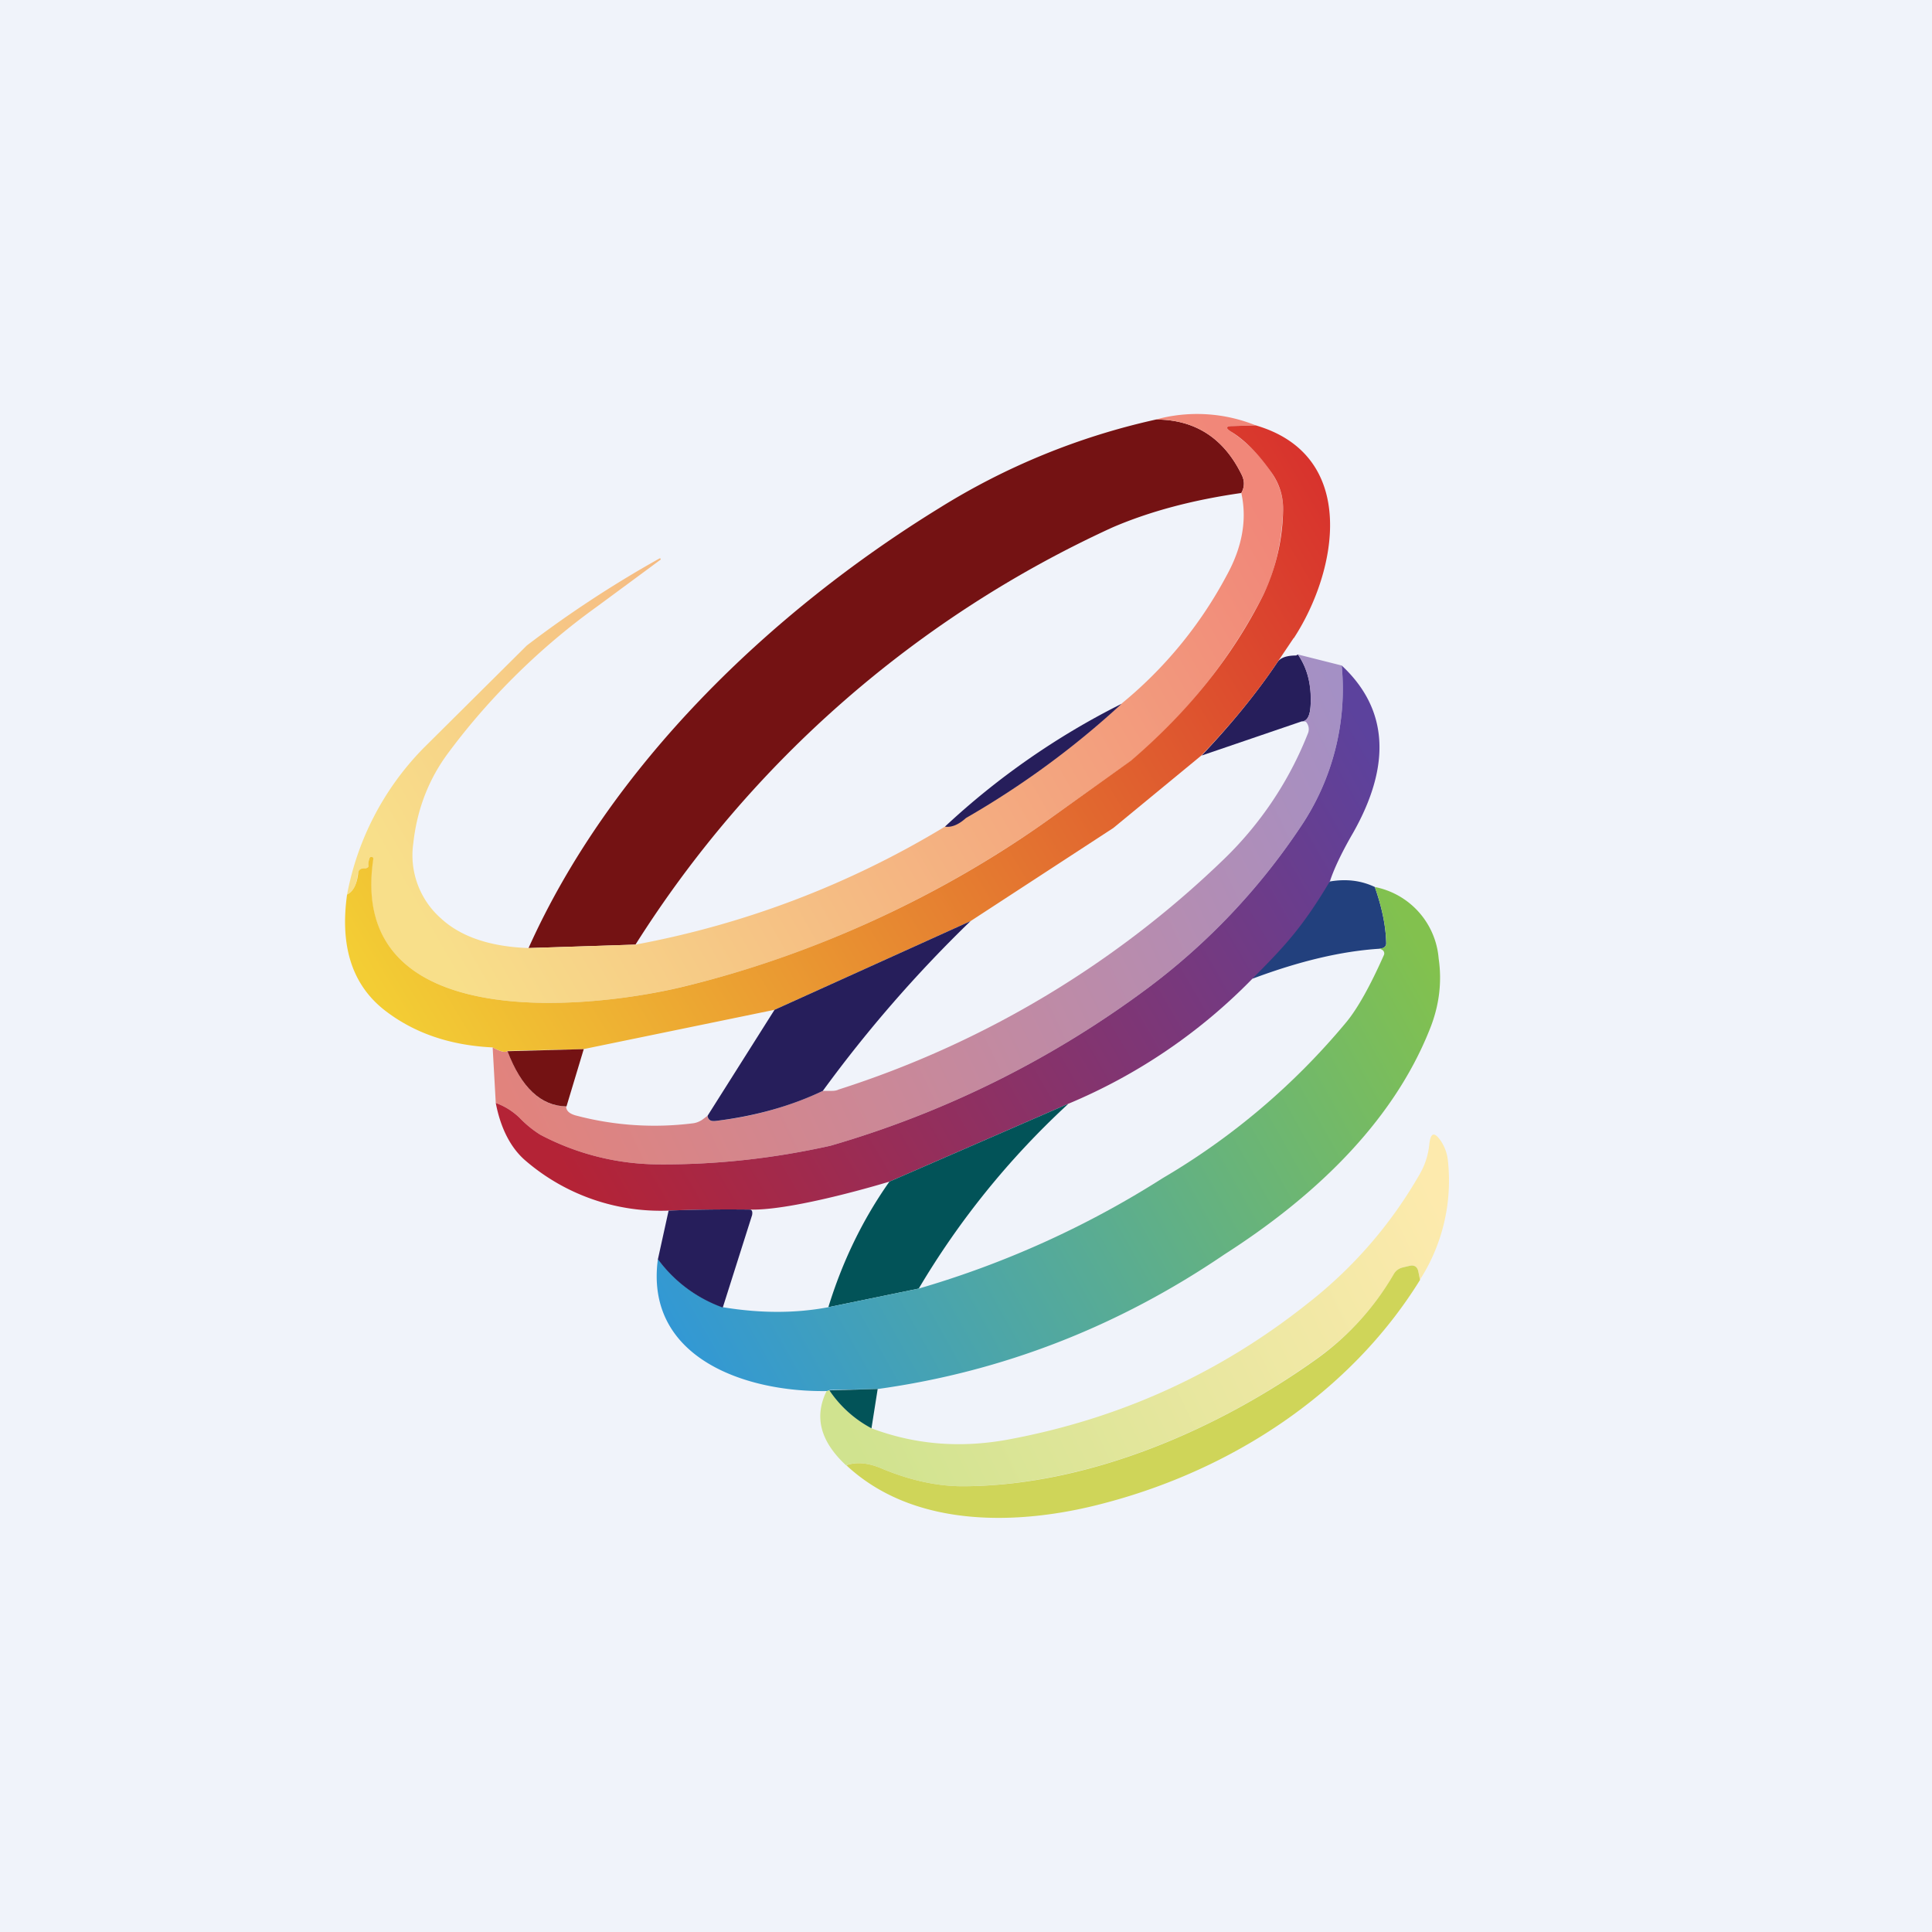 <svg width="56" height="56" viewBox="0 0 56 56" xmlns="http://www.w3.org/2000/svg"><path fill="#F0F3FA" d="M0 0h56v56H0z"/><path d="M33.5 12.16c1.13 0 1.96.53 2.48 1.58.1.19.1.37 0 .55-1.4.2-2.65.53-3.74 1a32.2 32.2 0 0 0-13.82 12.09l-3.1.1c2.36-5.26 6.98-9.72 11.9-12.75a20.03 20.03 0 0 1 6.29-2.57Z" fill="#741213"/><path d="m35.72 12.35.68-.02a4.55 4.55 0 0 0-2.9-.17c1.13 0 1.96.53 2.48 1.58.1.19.1.37 0 .55.17.77.03 1.57-.43 2.4a12.2 12.2 0 0 1-3.06 3.72c-.9.84-3.29 2.79-5.1 3.55a26.7 26.7 0 0 1-8.97 3.42l-3.1.1c-1.12-.04-1.97-.33-2.55-.87a2.44 2.44 0 0 1-.79-2.17c.11-.99.45-1.87 1.03-2.64 1.19-1.6 2.67-3.05 4.27-4.2a1009.42 1009.42 0 0 0 1.87-1.38v-.02c-.01-.02-.02-.02-.04-.01a32.48 32.48 0 0 0-3.84 2.52l-3 2.98a8.23 8.23 0 0 0-2.21 4.24c.17-.08.28-.28.31-.6.02-.12.08-.17.2-.16.03 0 .06 0 .08-.02a.06.06 0 0 0 .03-.05c0-.08 0-.15.03-.22a.05.05 0 0 1 .06-.04c.02 0 .03.02.04.03v.03c-.74 5.04 6.12 4.38 8.9 3.72 3.81-.9 7.61-2.65 10.82-4.96l2.25-1.6a15.48 15.48 0 0 0 3.84-4.82c.33-.67.52-1.46.57-2.4.02-.41-.1-.8-.34-1.15a4.08 4.08 0 0 0-1.17-1.18c-.16-.1-.15-.16.04-.16Z" fill="url(#amkh5wlds)"/><path d="M37.57 19a.78.78 0 0 1 .05-.03c.27.39.4.87.37 1.44-.01.33-.1.5-.26.5l-2.9.99c.85-.9 1.59-1.8 2.2-2.71.09-.13.27-.19.54-.19Z" fill="#261E5B"/><path d="m37.62 18.97 1.27.32a7.14 7.14 0 0 1-1.2 4.69 18.94 18.94 0 0 1-4.38 4.63 28.8 28.8 0 0 1-9.24 4.6c-1.66.37-3.31.55-4.96.54a7.4 7.4 0 0 1-3.45-.86 3.1 3.1 0 0 1-.6-.49c-.21-.2-.44-.34-.69-.43l-.09-1.61c.23.12.37.16.43.1.4 1.06.97 1.6 1.7 1.61 0 .13.1.21.27.26a8.9 8.9 0 0 0 3.4.23c.1-.01.19-.05.27-.1l.16-.12c0 .12.09.17.24.15a9.87 9.87 0 0 0 3.1-.87h.2c.1 0 .18 0 .26-.04a28.58 28.58 0 0 0 11.17-6.68 10.33 10.33 0 0 0 2.43-3.64.32.32 0 0 0-.05-.33c-.02-.02-.06-.02-.13-.02.16 0 .25-.17.26-.5.02-.57-.1-1.05-.37-1.44Z" fill="url(#bmkh5wlds)"/><path d="M32.5 20.41a25.17 25.17 0 0 1-4.5 3.3c-.22.2-.43.28-.61.25a21.82 21.82 0 0 1 5.1-3.55Z" fill="#261E5B"/><path d="M37.5 18.5c1.28-1.96 1.88-5.3-1.1-6.17l-.68.02c-.19 0-.2.06-.04.16.41.25.8.65 1.17 1.18.25.35.36.74.34 1.16a5.98 5.98 0 0 1-.57 2.39c-.9 1.8-2.19 3.4-3.84 4.81l-2.25 1.61c-3.2 2.31-7 4.05-10.81 4.96-2.8.66-9.65 1.32-8.9-3.72a.05.05 0 0 0-.05-.06.05.05 0 0 0-.06.04.5.5 0 0 0-.03.22c0 .02-.01.04-.03.05a.12.12 0 0 1-.07.02c-.12-.01-.2.04-.2.16-.04.32-.15.52-.32.6-.21 1.5.15 2.6 1.06 3.33.85.67 1.9 1.04 3.16 1.1.23.12.37.16.43.1l2.2-.05 5.54-1.14 5.68-2.57 4.14-2.7 2.55-2.1c.86-.9 1.6-1.8 2.21-2.71l.47-.7Z" fill="url(#cmkh5wlds)"/><path d="M38.55 25.55c.47-.08.9-.03 1.3.16.2.57.32 1.12.33 1.63a.14.14 0 0 1-.1.14l-.1.02c-1.1.07-2.32.36-3.68.87a8.17 8.17 0 0 1 2.25-2.82Z" fill="#22407D"/><path d="M28.13 26.7a38.02 38.02 0 0 0-4.28 4.92c-.9.43-1.94.73-3.1.87-.15.02-.23-.03-.24-.15l1.94-3.07 5.68-2.57Z" fill="#261E5B"/><path d="m16.92 30.41-.5 1.66c-.74-.01-1.31-.55-1.71-1.6l2.2-.06Z" fill="#741213"/><path d="M39.22 24.14c1.12-1.98 1.01-3.6-.33-4.85a7.14 7.14 0 0 1-1.2 4.69 18.94 18.94 0 0 1-4.38 4.63 28.8 28.8 0 0 1-9.24 4.6c-1.66.37-3.31.55-4.96.54a7.4 7.4 0 0 1-3.45-.86 3.11 3.11 0 0 1-.6-.49c-.21-.2-.44-.34-.69-.43.14.73.43 1.3.86 1.67a6 6 0 0 0 4.15 1.45c.74-.03 1.53-.04 2.35-.03 1.28.04 4.05-.81 4.05-.81L30.95 32a16.14 16.14 0 0 0 5.35-3.63c.9-.91 1.43-1.45 2.25-2.83.1-.31.31-.78.67-1.4Z" fill="url(#dmkh5wlds)"/><path d="M30.95 32.01a23.67 23.67 0 0 0-4.32 5.34l-2.62.54c.4-1.3.98-2.52 1.77-3.64L30.95 32Z" fill="#025358"/><path d="m41.16 37.1-.05-.25c-.03-.13-.11-.19-.25-.16l-.21.05a.4.4 0 0 0-.25.2 7.9 7.9 0 0 1-2.18 2.4c-2.85 2.06-6.6 3.7-10.25 3.74-.78.01-1.6-.17-2.45-.53-.37-.15-.7-.18-1-.08-.74-.69-.93-1.4-.56-2.15.03 0 .06-.02.08-.03.3.45.7.82 1.22 1.11 1.25.47 2.56.58 3.94.33 3.25-.6 6.16-1.92 8.73-3.97A12.8 12.8 0 0 0 41.17 34c.14-.25.23-.53.26-.84.04-.34.15-.36.34-.08.11.17.18.36.2.58a5.32 5.32 0 0 1-.81 3.43Z" fill="url(#emkh5wlds)"/><path d="M41.7 27.78a2.3 2.3 0 0 0-1.85-2.07c.2.57.32 1.12.33 1.63a.14.14 0 0 1-.1.14l-.1.02a.3.3 0 0 1 .08.03.12.12 0 0 1 .05.16c-.4.9-.76 1.54-1.08 1.93a20.22 20.22 0 0 1-5.33 4.53 27.46 27.46 0 0 1-7.07 3.2l-2.62.54c-.95.18-1.97.18-3.06 0a4.02 4.02 0 0 1-1.88-1.4c-.39 2.86 2.53 3.87 4.9 3.83l.08-.03 1.4-.03c3.6-.5 6.95-1.8 10.04-3.9 2.47-1.58 4.84-3.73 5.95-6.52.28-.69.36-1.38.26-2.06Z" fill="url(#fmkh5wlds)"/><path d="m21.8 35.22-.85 2.68a4.02 4.02 0 0 1-1.88-1.4l.31-1.41c.74-.03 1.53-.04 2.35-.03.06 0 .09.05.07.16Z" fill="#261E5B"/><path d="M41.16 37.1c-2.03 3.28-5.45 5.5-9.15 6.47-2.44.65-5.5.75-7.48-1.1.3-.1.62-.07.99.08.85.36 1.67.54 2.45.53 3.65-.03 7.4-1.68 10.25-3.73a7.9 7.9 0 0 0 2.18-2.42.4.4 0 0 1 .25-.19l.21-.05c.14-.03.22.03.25.16l.05.25Z" fill="#CFD559"/><path d="m25.44 40.26-.18 1.14a3.38 3.38 0 0 1-1.22-1.1l1.4-.04Z" fill="#025358"/><defs><linearGradient id="amkh5wlds" x1="36.13" y1="14.13" x2="12.67" y2="27.47" gradientUnits="userSpaceOnUse"><stop stop-color="#F18779"/><stop offset="1" stop-color="#F8DF8A"/></linearGradient><linearGradient id="bmkh5wlds" x1="38.8" y1="20" x2="14.27" y2="31.73" gradientUnits="userSpaceOnUse"><stop stop-color="#A490C5"/><stop offset="1" stop-color="#E2837C"/></linearGradient><linearGradient id="cmkh5wlds" x1="37.73" y1="13.07" x2="11.07" y2="29.07" gradientUnits="userSpaceOnUse"><stop stop-color="#D8332D"/><stop offset="1" stop-color="#F3CD34"/></linearGradient><linearGradient id="dmkh5wlds" x1="39.87" y1="21.6" x2="16.93" y2="34.93" gradientUnits="userSpaceOnUse"><stop stop-color="#5C429D"/><stop offset="1" stop-color="#B42336"/></linearGradient><linearGradient id="emkh5wlds" x1="41.47" y1="34.4" x2="24.93" y2="42.4" gradientUnits="userSpaceOnUse"><stop stop-color="#FDEAAD"/><stop offset="1" stop-color="#D0E38F"/></linearGradient><linearGradient id="fmkh5wlds" x1="40.93" y1="26.93" x2="19.07" y2="39.2" gradientUnits="userSpaceOnUse"><stop stop-color="#82C14E"/><stop offset="1" stop-color="#3097D8"/></linearGradient></defs></svg>